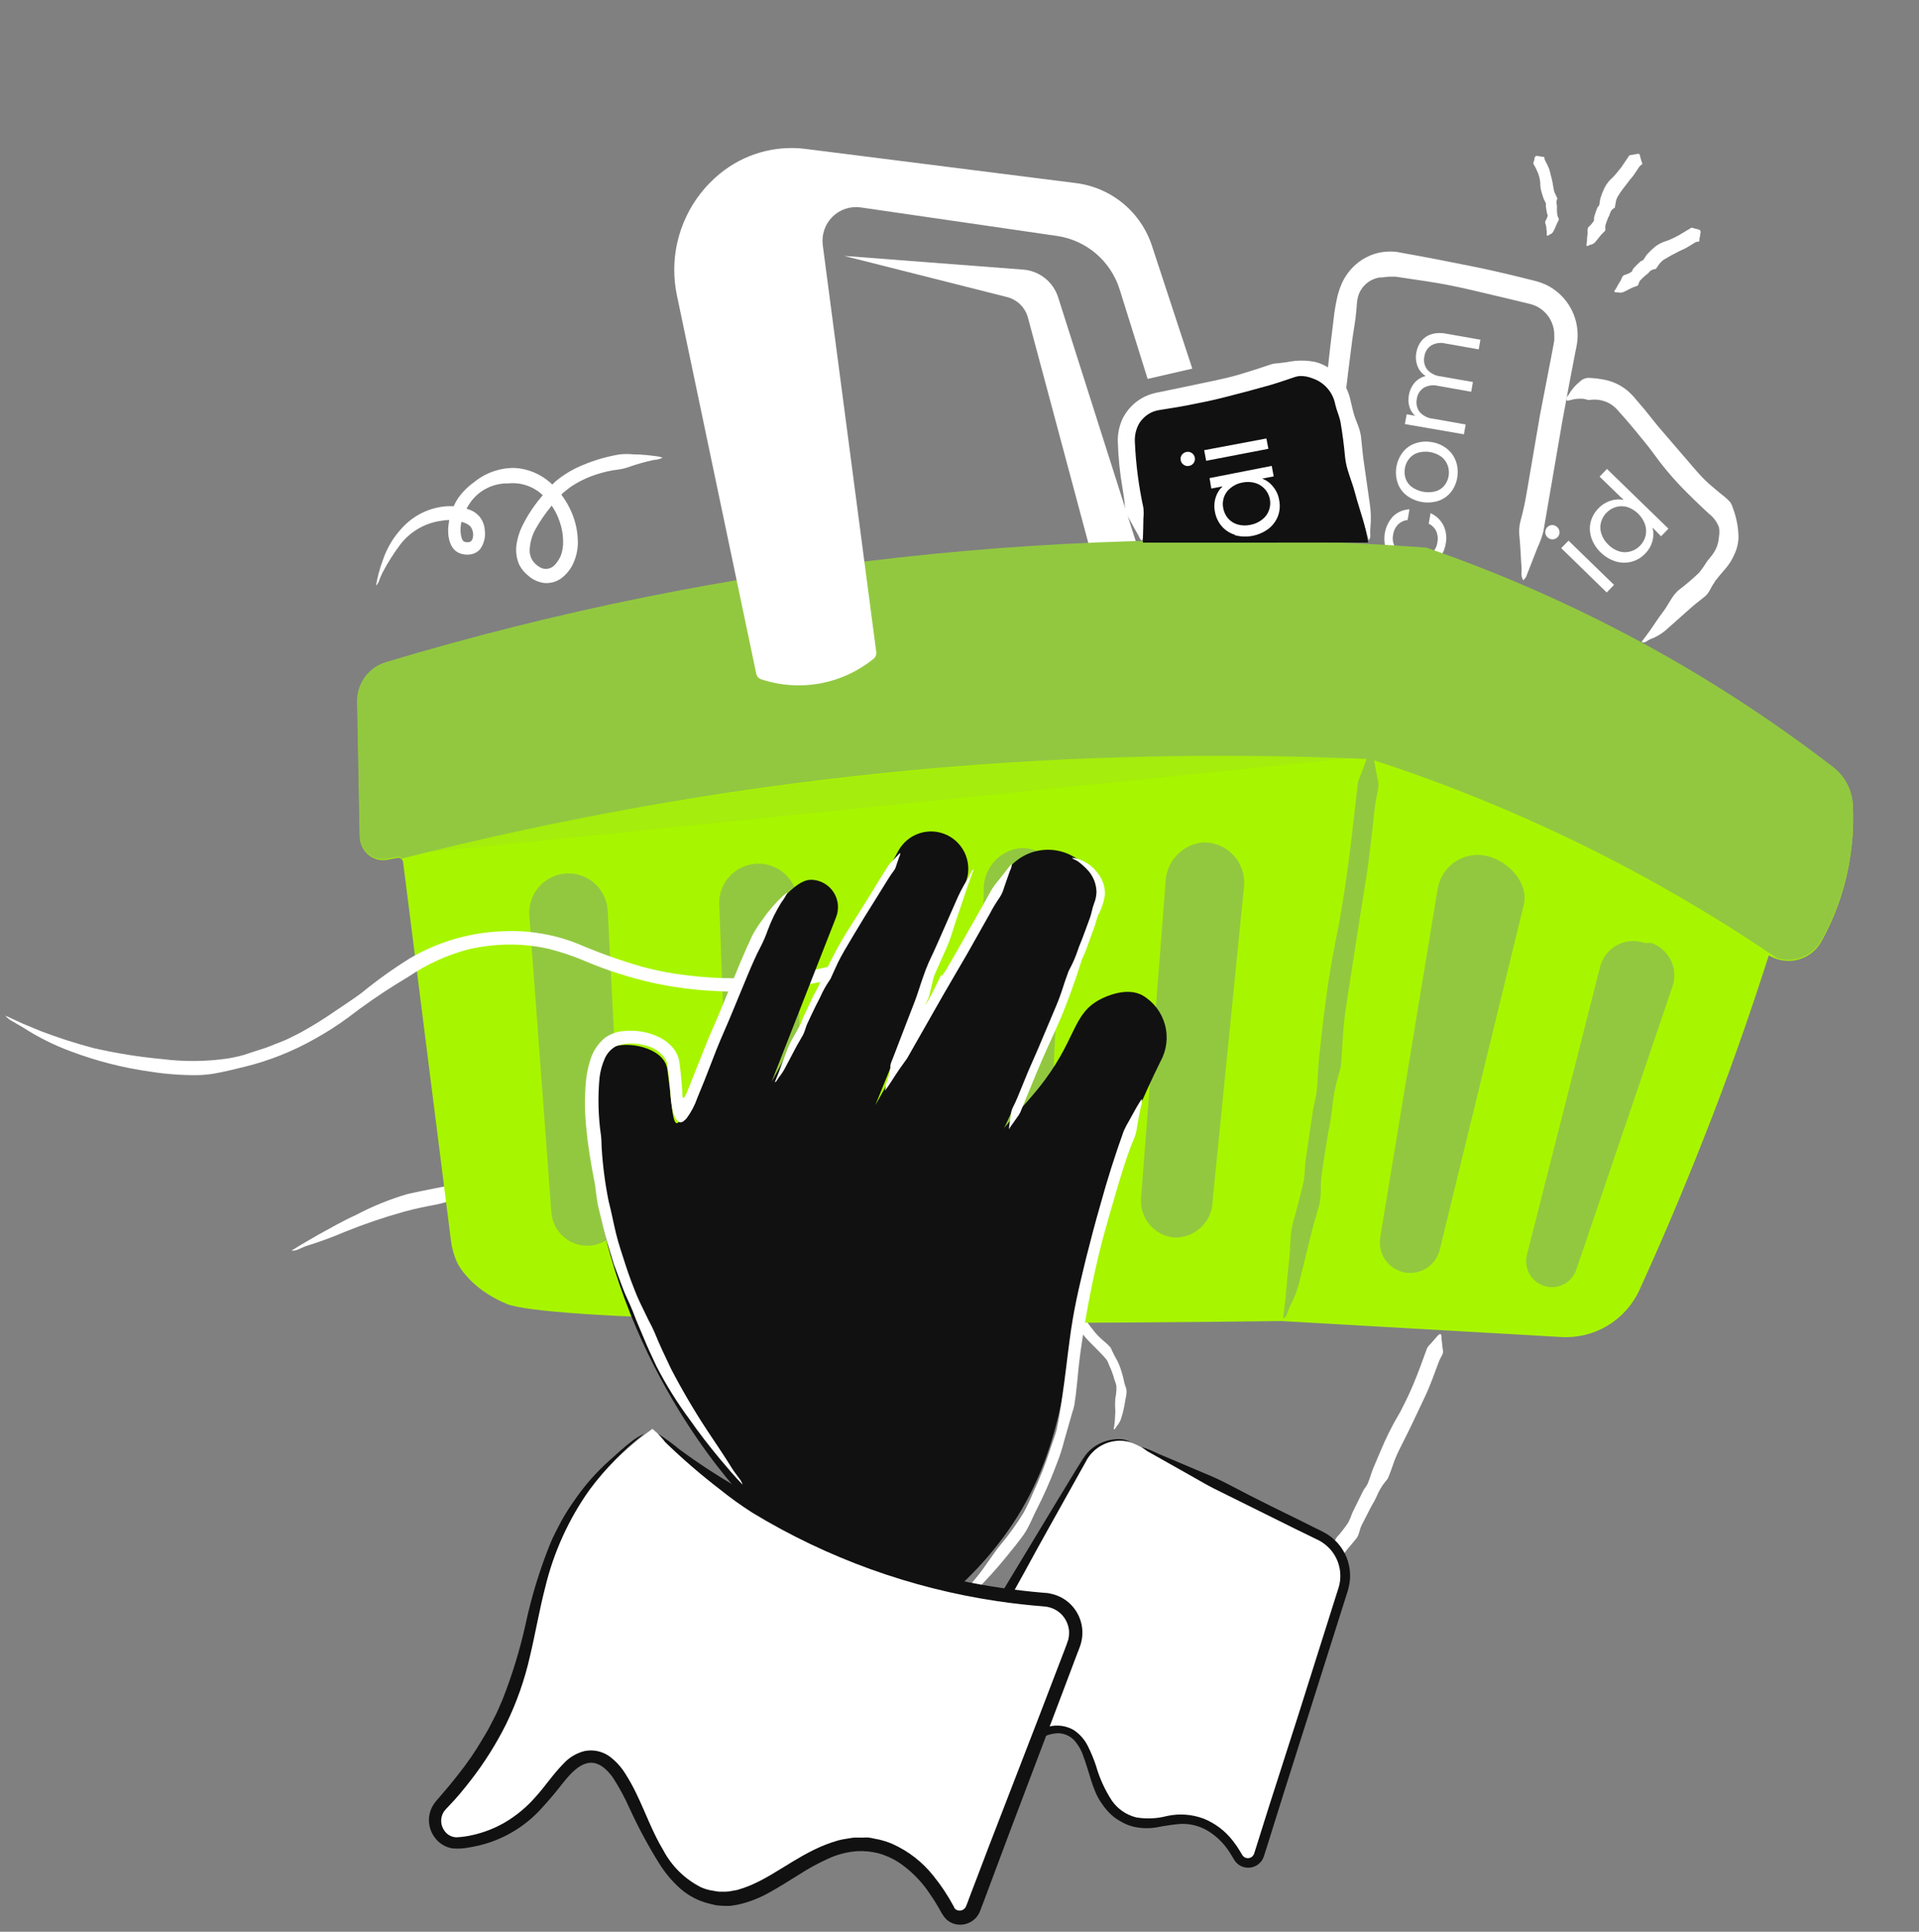 <svg width="150" height="151" viewBox="0 0 150 151" fill="none" xmlns="http://www.w3.org/2000/svg">
<rect x="0" y="0" width="150" height="151" fill="#808080" stroke="none"/>
<g clip-path="url(#clip0_148_3473)">
<path d="M112.585 104.265C112.729 104.415 112.659 104.501 112.675 104.603C112.718 104.898 112.729 105.181 112.777 105.481C112.819 105.633 112.8 105.794 112.723 105.931C112.588 106.163 112.475 106.407 112.387 106.66C112.147 107.292 111.923 107.935 111.656 108.562C111.432 109.098 111.159 109.633 110.914 110.169C110.444 111.183 109.955 112.187 109.446 113.18C109.287 113.486 109.145 113.801 109.019 114.123C108.843 114.594 108.693 115.087 108.485 115.558C108.434 115.647 108.371 115.728 108.298 115.799C108.008 116.159 107.772 116.56 107.599 116.989C107.48 117.245 107.347 117.493 107.198 117.733L106.424 119.239C106.323 119.448 106.28 119.694 106.2 119.914C106.163 120.031 106.107 120.141 106.035 120.24C105.827 120.508 105.586 120.776 105.378 121.023C104.994 121.51 104.626 122.003 104.231 122.469C103.989 122.79 103.682 123.055 103.328 123.246C103.235 123.306 103.148 123.374 103.067 123.449C103.033 123.471 102.996 123.486 102.956 123.492C102.916 123.499 102.876 123.497 102.837 123.487C102.981 123.23 103.126 122.978 103.254 122.715C103.44 122.34 103.606 121.955 103.787 121.59C103.967 121.09 104.203 120.612 104.492 120.165C104.82 119.8 105.121 119.411 105.394 119.003C105.514 118.766 105.616 118.521 105.698 118.269L106.547 116.544C106.654 116.335 106.825 116.164 106.916 115.949C107.086 115.548 107.193 115.119 107.359 114.723C107.642 114.053 107.924 113.389 108.213 112.73C108.421 112.264 108.65 111.814 108.885 111.364C109.12 110.914 109.419 110.469 109.633 110.008C109.953 109.381 110.252 108.749 110.519 108.101C110.892 107.206 111.213 106.301 111.544 105.396C111.619 105.258 111.719 105.135 111.837 105.031L112.414 104.367C112.467 104.328 112.524 104.293 112.585 104.265Z" fill="white"/>
<path d="M79.067 86.405C78.939 86.699 78.672 86.823 78.486 86.999C77.952 87.503 77.375 87.958 76.82 88.446C76.524 88.727 76.183 88.955 75.811 89.121C75.149 89.421 74.487 89.732 73.831 90.053C72.157 90.862 70.433 91.56 68.669 92.142C67.141 92.624 65.585 93.007 64.009 93.289C61 93.852 57.932 94.021 54.88 93.792C53.936 93.728 52.996 93.626 52.062 93.551L48.005 93.208C47.743 93.208 47.471 93.101 47.215 93.058C46.011 92.826 44.784 92.728 43.558 92.764C42.811 92.764 42.064 92.764 41.316 92.812C39.833 92.909 38.356 93.101 36.897 93.385C36.299 93.508 35.722 93.707 35.14 93.889C34.836 93.974 34.526 94.066 34.212 94.135C33.336 94.301 32.455 94.473 31.59 94.714C30.023 95.15 28.482 95.674 26.973 96.283C26.024 96.69 25.055 97.048 24.069 97.355C23.797 97.435 23.535 97.574 23.263 97.682C23.114 97.747 22.95 97.773 22.788 97.757C23.455 97.333 24.139 96.942 24.827 96.546C25.804 96.01 26.786 95.442 27.816 94.976C29.102 94.297 30.452 93.748 31.847 93.337C33.165 93.037 34.516 92.801 35.818 92.533C36.533 92.415 37.227 92.185 37.953 92.067C39.704 91.778 41.474 91.622 43.249 91.601C43.9 91.601 44.551 91.687 45.197 91.698C46.398 91.735 47.605 91.751 48.79 91.874C50.781 92.078 52.735 92.351 54.662 92.464C56.028 92.555 57.389 92.587 58.751 92.544C60.135 92.528 61.516 92.426 62.888 92.239C64.756 91.966 66.597 91.532 68.391 90.942C70.865 90.107 73.261 89.052 75.549 87.792C75.913 87.626 76.286 87.479 76.665 87.353C77.359 87.085 78.042 86.817 78.731 86.496C78.841 86.458 78.953 86.428 79.067 86.405Z" fill="white"/>
<path d="M82.494 98.817C82.628 98.849 82.617 98.924 82.665 98.972C82.793 99.117 82.911 99.267 83.049 99.396C83.129 99.458 83.183 99.548 83.199 99.647C83.219 99.817 83.263 99.983 83.327 100.14C83.484 100.55 83.662 100.95 83.861 101.34C84.016 101.678 84.171 102.021 84.352 102.348C84.706 102.975 85.115 103.571 85.574 104.126C85.718 104.301 85.873 104.465 86.039 104.619C86.284 104.844 86.573 105.058 86.797 105.321C86.837 105.38 86.87 105.445 86.893 105.514C87.025 105.811 87.175 106.101 87.341 106.381C87.431 106.553 87.507 106.732 87.566 106.917C87.698 107.291 87.803 107.674 87.88 108.064C87.912 108.224 87.982 108.38 88.03 108.54C88.049 108.625 88.058 108.711 88.057 108.797C88.057 109.039 87.987 109.28 87.95 109.51C87.888 109.931 87.795 110.346 87.672 110.753C87.607 111.016 87.481 111.26 87.304 111.465C87.259 111.524 87.22 111.587 87.186 111.653C87.17 111.675 87.149 111.693 87.125 111.706C87.101 111.719 87.075 111.726 87.048 111.728C87.08 111.535 87.117 111.347 87.133 111.155C87.16 110.876 87.16 110.619 87.181 110.33C87.155 109.987 87.155 109.643 87.181 109.301C87.25 108.99 87.278 108.671 87.266 108.353C87.235 108.185 87.185 108.022 87.117 107.865C87.017 107.478 86.879 107.101 86.706 106.74C86.658 106.603 86.601 106.469 86.535 106.339C86.373 106.125 86.195 105.924 86.001 105.739C85.697 105.412 85.345 105.09 85.008 104.726C84.768 104.464 84.546 104.185 84.347 103.89C84.149 103.585 83.984 103.264 83.813 102.953C83.578 102.524 83.359 102.09 83.151 101.656C82.865 101.057 82.617 100.439 82.409 99.808C82.391 99.702 82.391 99.593 82.409 99.487C82.409 99.289 82.446 99.096 82.473 98.897C82.477 98.87 82.484 98.843 82.494 98.817Z" fill="white"/>
<path d="M144.149 69.224C143.73 70.752 143.13 72.223 142.361 73.606C142.026 74.206 141.492 74.669 140.852 74.914C140.212 75.16 139.507 75.173 138.859 74.951C138.649 74.885 138.449 74.793 138.261 74.678C136.766 79.355 135.058 84.256 133.04 89.324C131.439 93.369 129.805 97.21 128.145 100.842C127.613 101.999 126.746 102.968 125.656 103.623C124.567 104.277 123.306 104.587 122.039 104.512L100.152 103.264C66.992 103.692 42.565 103.146 39.608 101.924C36.651 100.703 35.743 98.71 35.743 98.71C35.487 98.159 35.32 97.572 35.247 96.969L31.51 67.397C31.504 67.344 31.486 67.292 31.459 67.245C31.432 67.198 31.395 67.157 31.352 67.125C31.308 67.093 31.259 67.07 31.206 67.058C31.153 67.046 31.099 67.045 31.046 67.055L30.304 67.199C30.043 67.251 29.774 67.245 29.516 67.181C29.258 67.117 29.017 66.997 28.811 66.829C28.604 66.662 28.436 66.451 28.32 66.211C28.203 65.971 28.141 65.709 28.137 65.442L27.939 54.915C27.926 54.224 28.139 53.547 28.546 52.989C28.953 52.43 29.531 52.021 30.192 51.824C56.522 43.914 84.067 40.882 111.48 42.878C122.93 46.833 133.667 52.622 143.273 60.021C143.728 60.365 144.102 60.805 144.37 61.309C144.638 61.813 144.794 62.37 144.827 62.94C144.936 65.058 144.707 67.179 144.149 69.224Z" fill="#A8F500"/>
<path d="M122.465 31.312C122.396 31.039 122.545 30.969 122.62 30.846C122.845 30.451 123.144 30.103 123.501 29.823C123.594 29.729 123.704 29.656 123.827 29.607C123.949 29.558 124.079 29.535 124.211 29.539C124.665 29.556 125.118 29.616 125.561 29.715C126.124 29.848 126.652 30.1 127.109 30.455C127.224 30.541 127.331 30.636 127.43 30.739C127.528 30.828 127.62 30.923 127.707 31.023L128.161 31.558C128.695 32.158 129.154 32.791 129.661 33.391L132.618 36.83C132.925 37.183 133.253 37.518 133.601 37.832C133.857 38.062 134.134 38.276 134.385 38.496L134.786 38.817C134.937 38.943 135.081 39.077 135.218 39.219C135.319 39.36 135.395 39.518 135.442 39.685C135.717 40.403 135.868 41.162 135.891 41.93C135.889 42.406 135.783 42.876 135.581 43.307C135.398 43.744 135.143 44.148 134.828 44.501C134.577 44.791 134.332 45.08 134.097 45.38C133.919 45.643 133.757 45.917 133.611 46.2C133.532 46.344 133.429 46.475 133.307 46.585C132.955 46.885 132.576 47.153 132.239 47.453L130.382 49.103C129.99 49.479 129.524 49.769 129.015 49.955C128.881 50.018 128.752 50.093 128.631 50.18C128.58 50.202 128.526 50.213 128.471 50.213C128.416 50.213 128.361 50.202 128.31 50.18C128.545 49.864 128.791 49.548 129.02 49.221C129.351 48.755 129.645 48.267 129.997 47.823C130.44 47.249 130.702 46.516 131.289 46.071C131.824 45.663 132.335 45.224 132.821 44.758C133.047 44.473 133.256 44.175 133.446 43.864C133.579 43.698 133.734 43.516 133.851 43.36C133.954 43.222 134.043 43.075 134.118 42.921C134.261 42.617 134.345 42.287 134.364 41.951C134.407 41.71 134.407 41.464 134.364 41.223C134.211 40.804 133.943 40.438 133.59 40.167C132.864 39.498 132.143 38.801 131.455 38.094C130.964 37.59 130.504 37.055 130.061 36.514C129.618 35.973 129.213 35.373 128.77 34.816C128.166 34.066 127.552 33.316 126.917 32.592L126.586 32.217L126.421 32.03L126.287 31.896C126.114 31.725 125.914 31.584 125.695 31.478C125.251 31.263 124.752 31.188 124.264 31.264C124.125 31.291 123.944 31.194 123.762 31.173C123.402 31.143 123.04 31.183 122.695 31.291C122.619 31.305 122.542 31.313 122.465 31.312Z" fill="white"/>
<path d="M65.973 20.002L79.97 21.074C80.591 21.119 81.185 21.351 81.674 21.739C82.163 22.126 82.525 22.652 82.713 23.249L89.301 43.954H85.473L80.349 24.824C80.242 24.432 80.032 24.077 79.742 23.794C79.452 23.512 79.092 23.312 78.699 23.216L65.973 20.002Z" fill="white"/>
<g opacity="0.18">
<path d="M107.097 59.105C81.903 58.373 56.721 60.941 32.188 66.744L107.097 59.105Z" fill="#92C840"/>
</g>
<path d="M119.071 45.364C118.852 45.031 118.959 44.726 118.937 44.447C118.873 43.644 118.857 42.84 118.777 42.026C118.717 41.588 118.742 41.142 118.852 40.714C119.062 39.954 119.229 39.183 119.354 38.405L120.368 32.474C120.693 30.781 121.024 29.083 121.35 27.39L121.462 26.78L121.489 26.63V26.512C121.497 26.432 121.497 26.351 121.489 26.271C121.503 25.948 121.452 25.625 121.339 25.322C121.112 24.702 120.65 24.197 120.053 23.919C119.902 23.854 119.747 23.8 119.588 23.758L118.985 23.613L117.784 23.324L115.382 22.756C114.389 22.521 113.391 22.301 112.387 22.13C111.656 22.006 110.925 21.899 110.188 21.792L109.088 21.626H108.955H108.854C108.786 21.621 108.718 21.621 108.651 21.626C108.52 21.628 108.39 21.639 108.261 21.658C108.063 21.706 107.845 21.658 107.636 21.733C107.141 21.86 106.71 22.165 106.425 22.59C106.281 22.805 106.179 23.045 106.126 23.297L106.088 23.49L106.062 23.737L106.019 24.272C105.955 25.097 105.779 25.917 105.677 26.742C105.469 28.392 105.25 30.042 105.08 31.697C105.01 32.372 105.047 33.058 105.015 33.739C105.01 34.098 104.974 34.456 104.909 34.81C104.706 35.79 104.466 36.765 104.273 37.746C103.932 39.524 103.596 41.303 103.254 43.103C103.068 44.236 102.761 45.347 102.336 46.413C102.23 46.715 102.141 47.023 102.069 47.335C102.014 47.515 101.906 47.673 101.759 47.79C101.823 46.928 101.893 46.065 101.957 45.203C102.047 43.971 102.09 42.739 102.213 41.517C102.362 39.947 102.25 38.362 102.608 36.808C102.934 35.378 103.233 33.937 103.473 32.49C103.601 31.719 103.558 30.915 103.644 30.133C103.846 28.226 104.067 26.322 104.305 24.422C104.354 24.074 104.423 23.731 104.492 23.389C104.58 22.961 104.712 22.545 104.887 22.146C105.231 21.384 105.787 20.738 106.489 20.287C106.851 20.064 107.243 19.894 107.652 19.783C108.075 19.681 108.51 19.643 108.944 19.671C109.115 19.671 109.323 19.719 109.478 19.746L109.878 19.821L110.679 19.965L112.281 20.265L115.483 20.903C116.983 21.213 118.467 21.572 119.951 21.947C120.069 21.975 120.185 22.009 120.298 22.049C120.429 22.084 120.555 22.131 120.677 22.189C120.927 22.29 121.165 22.417 121.387 22.569C122.047 23.012 122.573 23.627 122.909 24.349C123.245 25.07 123.377 25.87 123.293 26.662C123.245 27.053 123.192 27.251 123.138 27.524L122.989 28.301L122.69 29.855L122.113 32.967L120.64 41.538C120.529 41.97 120.377 42.39 120.186 42.792C119.887 43.558 119.583 44.33 119.284 45.101C119.218 45.193 119.147 45.28 119.071 45.364Z" fill="white"/>
<path d="M109.019 43.842C108.707 43.598 108.468 43.271 108.33 42.899C108.191 42.461 108.171 41.994 108.271 41.546C108.372 41.098 108.589 40.685 108.901 40.349C109.247 40.023 109.698 39.833 110.172 39.813L110.028 40.649C109.748 40.674 109.486 40.795 109.286 40.992C109.073 41.211 108.937 41.492 108.896 41.795C108.853 41.993 108.854 42.198 108.899 42.395C108.945 42.593 109.033 42.777 109.158 42.936C109.487 43.265 109.908 43.484 110.366 43.565C110.823 43.645 111.294 43.583 111.715 43.386C111.886 43.28 112.033 43.137 112.144 42.968C112.254 42.798 112.327 42.607 112.355 42.406C112.417 42.109 112.386 41.8 112.264 41.522C112.141 41.266 111.934 41.06 111.677 40.938L111.821 40.113C112.252 40.304 112.604 40.637 112.82 41.056C113.042 41.509 113.106 42.025 113.001 42.519C112.935 42.93 112.762 43.316 112.499 43.638C112.244 43.943 111.907 44.168 111.528 44.286C111.104 44.407 110.659 44.429 110.225 44.352C109.792 44.275 109.381 44.1 109.024 43.842H109.019Z" fill="white"/>
<path d="M113.402 38.48C113.145 38.794 112.804 39.028 112.419 39.155C111.997 39.286 111.55 39.314 111.115 39.236C110.681 39.157 110.271 38.975 109.921 38.705C109.603 38.45 109.365 38.107 109.238 37.719C109.109 37.319 109.08 36.894 109.153 36.48C109.225 36.067 109.397 35.677 109.654 35.346C109.904 35.026 110.242 34.785 110.626 34.655C111.046 34.51 111.497 34.479 111.934 34.563C112.373 34.632 112.785 34.817 113.129 35.099C113.448 35.362 113.687 35.709 113.818 36.101C113.951 36.503 113.98 36.933 113.903 37.349C113.835 37.763 113.662 38.152 113.402 38.48ZM113.172 36.417C113.082 36.146 112.917 35.907 112.697 35.726C112.431 35.528 112.123 35.395 111.796 35.338C111.47 35.28 111.135 35.299 110.818 35.394C110.55 35.479 110.313 35.643 110.14 35.865C109.97 36.076 109.858 36.327 109.814 36.594C109.765 36.864 109.783 37.142 109.868 37.403C109.959 37.666 110.126 37.895 110.348 38.062C110.618 38.254 110.927 38.384 111.253 38.443C111.578 38.501 111.913 38.486 112.232 38.399C112.497 38.321 112.731 38.164 112.905 37.949C113.072 37.739 113.184 37.491 113.231 37.226C113.278 36.956 113.258 36.678 113.172 36.417Z" fill="white"/>
<path d="M111.095 26.662C111.298 26.409 111.571 26.223 111.88 26.126C112.246 26.017 112.633 26 113.006 26.078L115.718 26.555L115.585 27.31L112.985 26.849C112.607 26.755 112.207 26.811 111.869 27.005C111.725 27.101 111.602 27.227 111.51 27.375C111.418 27.523 111.358 27.689 111.336 27.862C111.297 28.037 111.296 28.219 111.334 28.395C111.372 28.57 111.447 28.736 111.554 28.88C111.822 29.184 112.194 29.375 112.595 29.416L115.131 29.86L114.998 30.621L112.393 30.16C112.016 30.068 111.619 30.124 111.282 30.316C111.137 30.412 111.015 30.538 110.923 30.686C110.831 30.834 110.771 31 110.748 31.173C110.709 31.349 110.708 31.531 110.744 31.707C110.781 31.884 110.855 32.051 110.962 32.196C111.236 32.506 111.618 32.698 112.03 32.732L114.565 33.182L114.426 33.948L109.814 33.149L109.953 32.383L110.615 32.501C110.403 32.312 110.248 32.067 110.167 31.794C110.082 31.507 110.068 31.204 110.124 30.91C110.178 30.549 110.33 30.211 110.562 29.93C110.79 29.66 111.099 29.472 111.442 29.394C111.149 29.214 110.923 28.941 110.802 28.617C110.674 28.287 110.64 27.927 110.706 27.578C110.759 27.245 110.893 26.93 111.095 26.662Z" fill="white"/>
<path d="M144.148 69.15C143.73 70.677 143.13 72.148 142.36 73.532C142.025 74.131 141.491 74.594 140.852 74.84C140.212 75.085 139.507 75.098 138.858 74.876C129.069 68.211 118.384 62.98 107.124 59.341C81.636 58.192 56.119 60.813 31.392 67.119C31.348 67.065 31.289 67.025 31.224 67.001C31.158 66.977 31.087 66.972 31.019 66.985L30.277 67.13C30.016 67.182 29.747 67.175 29.489 67.112C29.231 67.048 28.99 66.928 28.784 66.76C28.577 66.593 28.409 66.381 28.293 66.142C28.176 65.902 28.114 65.639 28.109 65.373L27.912 54.846C27.898 54.154 28.112 53.477 28.519 52.919C28.925 52.361 29.504 51.952 30.165 51.755C56.503 43.839 84.058 40.806 111.479 42.803C122.93 46.758 133.666 52.547 143.273 59.946C143.727 60.291 144.102 60.73 144.37 61.234C144.638 61.739 144.794 62.295 144.826 62.866C144.936 64.983 144.707 67.105 144.148 69.15Z" fill="#92C840"/>
<path d="M76.9 69.728L76.222 94.419C76.229 95.15 76.511 95.851 77.012 96.382C77.513 96.913 78.196 97.233 78.923 97.279C79.316 97.279 79.705 97.199 80.066 97.043C80.427 96.888 80.753 96.661 81.023 96.375C81.294 96.09 81.505 95.752 81.642 95.383C81.779 95.013 81.84 94.62 81.822 94.226L83.039 69.519C83.049 69.081 82.969 68.645 82.802 68.24C82.635 67.836 82.386 67.47 82.071 67.168C81.755 66.865 81.38 66.632 80.969 66.483C80.559 66.335 80.122 66.274 79.686 66.304C78.874 66.409 78.132 66.822 77.614 67.459C77.095 68.096 76.84 68.908 76.9 69.728Z" fill="#92C840"/>
<path d="M91.099 69.096L89.183 93.739C89.151 94.47 89.398 95.186 89.873 95.742C90.347 96.298 91.015 96.653 91.74 96.733C92.132 96.752 92.524 96.691 92.892 96.554C93.26 96.417 93.597 96.206 93.882 95.935C94.166 95.663 94.394 95.337 94.549 94.975C94.705 94.614 94.786 94.224 94.788 93.83L97.249 69.214C97.279 68.777 97.217 68.339 97.069 67.927C96.921 67.515 96.688 67.139 96.387 66.823C96.085 66.506 95.722 66.256 95.319 66.088C94.916 65.921 94.482 65.84 94.046 65.849C93.239 65.921 92.487 66.294 91.941 66.895C91.395 67.497 91.095 68.282 91.099 69.096Z" fill="#92C840"/>
<path d="M107.166 58.52C107.38 58.745 107.316 58.959 107.353 59.158C107.471 59.694 107.551 60.288 107.674 60.851C107.761 61.152 107.772 61.471 107.706 61.777C107.58 62.318 107.489 62.865 107.433 63.417C107.268 64.815 107.129 66.213 106.937 67.611C106.777 68.811 106.558 70.006 106.376 71.201C106.02 73.493 105.665 75.784 105.309 78.074C105.197 78.781 105.095 79.493 105.031 80.217C104.94 81.256 104.898 82.301 104.812 83.345C104.773 83.549 104.717 83.75 104.647 83.945C104.379 84.865 104.2 85.809 104.113 86.763C104.048 87.343 103.953 87.918 103.83 88.488C103.643 89.64 103.446 90.792 103.296 91.949C103.227 92.42 103.259 92.908 103.232 93.39C103.222 93.641 103.189 93.89 103.131 94.135C102.949 94.815 102.736 95.49 102.56 96.17L101.647 99.872C101.475 100.663 101.197 101.428 100.819 102.143C100.728 102.35 100.648 102.561 100.579 102.776C100.526 102.905 100.427 103.01 100.302 103.07C100.371 102.465 100.44 101.865 100.504 101.254C100.59 100.397 100.638 99.529 100.75 98.672C100.894 97.601 100.798 96.454 101.118 95.383C101.412 94.397 101.652 93.406 101.892 92.399C102.01 91.863 101.972 91.301 102.047 90.754C102.245 89.426 102.437 88.076 102.629 86.779C102.698 86.292 102.864 85.82 102.917 85.333C103.008 84.427 103.019 83.517 103.115 82.617C103.275 81.101 103.44 79.595 103.649 78.085C103.782 77.013 103.958 75.942 104.14 74.913C104.321 73.885 104.572 72.77 104.754 71.699C105.003 70.242 105.225 68.783 105.421 67.322C105.688 65.313 105.896 63.299 106.125 61.285C106.196 60.978 106.298 60.68 106.43 60.395L107.038 58.751C107.076 58.671 107.118 58.594 107.166 58.52Z" fill="#92C840"/>
<path d="M56.23 70.917L57.095 94.087C57.169 94.793 57.507 95.445 58.041 95.911C58.575 96.377 59.265 96.623 59.972 96.599C60.352 96.587 60.725 96.497 61.069 96.335C61.413 96.174 61.72 95.943 61.973 95.659C62.226 95.374 62.418 95.041 62.538 94.68C62.659 94.318 62.705 93.936 62.673 93.556L62.348 70.333C62.312 69.911 62.19 69.5 61.989 69.127C61.788 68.754 61.513 68.427 61.18 68.166C60.847 67.904 60.465 67.714 60.056 67.608C59.647 67.502 59.221 67.481 58.803 67.547C58.026 67.672 57.326 68.091 56.848 68.718C56.369 69.344 56.148 70.132 56.23 70.917Z" fill="#92C840"/>
<path d="M41.375 71.586L43.099 94.772C43.153 95.479 43.47 96.139 43.987 96.622C44.505 97.104 45.184 97.373 45.891 97.375C46.271 97.376 46.647 97.299 46.997 97.148C47.346 96.998 47.662 96.778 47.923 96.501C48.185 96.224 48.388 95.897 48.52 95.538C48.651 95.18 48.708 94.799 48.688 94.418L47.503 71.195C47.481 70.771 47.373 70.357 47.184 69.977C46.995 69.598 46.731 69.261 46.406 68.989C46.082 68.717 45.706 68.515 45.3 68.396C44.894 68.277 44.468 68.243 44.049 68.297C43.268 68.396 42.555 68.793 42.057 69.405C41.559 70.017 41.315 70.798 41.375 71.586Z" fill="#92C840"/>
<path d="M93.197 28.815L89.706 29.618C88.972 27.286 88.243 24.954 87.517 22.622C87.176 21.533 86.535 20.564 85.669 19.825C84.803 19.085 83.747 18.607 82.622 18.443L67.286 16.215C66.885 16.157 66.476 16.192 66.092 16.319C65.707 16.446 65.357 16.661 65.069 16.946C64.781 17.232 64.563 17.58 64.432 17.965C64.3 18.349 64.26 18.758 64.312 19.161L68.492 50.956C68.507 51.055 68.496 51.156 68.461 51.25C68.425 51.344 68.366 51.427 68.289 51.491C67.076 52.478 65.634 53.142 64.098 53.423C62.562 53.704 60.98 53.592 59.497 53.099C59.401 53.067 59.315 53.01 59.247 52.934C59.18 52.857 59.133 52.765 59.113 52.665L52.91 23.082C52.773 22.422 52.703 21.749 52.702 21.074C52.706 19.636 53.029 18.217 53.647 16.92C54.264 15.623 55.161 14.48 56.273 13.574C57.194 12.818 58.257 12.257 59.399 11.924C60.541 11.59 61.738 11.492 62.919 11.634L84.111 14.313C85.472 14.484 86.755 15.042 87.809 15.921C88.864 16.8 89.646 17.963 90.063 19.274C91.109 22.445 92.154 25.625 93.197 28.815Z" fill="white"/>
<path d="M89.348 42.417C88.676 39.928 88.238 37.381 88.04 34.81C87.947 34.012 88.122 33.205 88.537 32.517C88.989 31.846 89.681 31.375 90.469 31.199L101.044 28.81C101.467 28.714 101.905 28.706 102.332 28.787C102.758 28.869 103.163 29.037 103.522 29.282C103.88 29.528 104.185 29.845 104.416 30.213C104.647 30.581 104.8 30.994 104.866 31.424L106.942 42.412" fill="#111111"/>
<path d="M89.3 42.272C89.055 42.154 89.049 41.951 88.959 41.801C88.697 41.372 88.473 40.917 88.217 40.483C88.061 40.251 87.966 39.984 87.939 39.706C87.907 39.219 87.838 38.731 87.757 38.249C87.538 37.01 87.409 35.757 87.373 34.499C87.361 33.875 87.495 33.257 87.763 32.694C88.05 32.131 88.472 31.648 88.991 31.29C89.236 31.123 89.499 30.985 89.775 30.878C90.038 30.779 90.31 30.706 90.587 30.658L92.071 30.353L95.033 29.731C95.642 29.603 96.25 29.458 96.854 29.281C97.724 29.024 98.583 28.745 99.448 28.451C99.624 28.414 99.802 28.392 99.982 28.387L100.596 28.306L100.905 28.253L101.279 28.204C101.768 28.165 102.259 28.191 102.742 28.279C103.344 28.417 103.898 28.717 104.343 29.147C104.8 29.563 105.152 30.08 105.373 30.658C105.432 30.802 105.481 30.951 105.517 31.103L105.613 31.51L105.795 32.254C105.896 32.656 106.083 33.042 106.217 33.438C106.291 33.645 106.344 33.859 106.377 34.076C106.451 34.681 106.494 35.297 106.574 35.903C106.729 36.974 106.884 38.094 107.044 39.197C107.161 39.895 107.184 40.604 107.113 41.308C107.1 41.504 107.1 41.701 107.113 41.897C107.11 42.019 107.065 42.137 106.985 42.229C106.841 41.694 106.702 41.212 106.558 40.697C106.345 39.969 106.105 39.251 105.912 38.522C105.672 37.585 105.229 36.701 105.138 35.726C105.048 34.751 104.941 33.937 104.791 33.047C104.711 32.571 104.492 32.12 104.38 31.654C104.296 31.175 104.084 30.728 103.766 30.361C103.448 29.994 103.037 29.721 102.576 29.57C102.255 29.439 101.909 29.378 101.562 29.394C101.401 29.413 101.243 29.453 101.092 29.512L100.526 29.704C100.153 29.828 99.774 29.956 99.395 30.069C98.119 30.433 96.832 30.776 95.546 31.097C94.638 31.322 93.72 31.51 92.802 31.686C92.332 31.778 91.868 31.853 91.398 31.928L90.699 32.04C90.516 32.062 90.337 32.105 90.165 32.169C89.711 32.346 89.324 32.663 89.06 33.074C88.8 33.521 88.677 34.036 88.708 34.553C88.784 36.283 89.008 38.003 89.375 39.696C89.402 39.966 89.402 40.239 89.375 40.51C89.375 41.045 89.348 41.528 89.338 42.042C89.331 42.12 89.318 42.197 89.3 42.272Z" fill="white"/>
<path d="M71.989 73.633C71.729 73.873 71.429 74.065 71.103 74.201C70.302 74.667 69.448 75.079 68.615 75.508C68.153 75.742 67.666 75.921 67.163 76.043C66.256 76.274 65.343 76.493 64.425 76.692C62.092 77.214 59.71 77.487 57.32 77.506C55.261 77.501 53.208 77.286 51.192 76.863C49.274 76.445 47.401 75.844 45.597 75.068C44.717 74.7 43.811 74.4 42.886 74.168C41.964 73.961 41.023 73.85 40.078 73.836C38.903 73.82 37.731 73.948 36.587 74.217C34.947 74.652 33.392 75.36 31.985 76.311L31.105 76.847C29.748 77.686 28.435 78.595 27.171 79.568C26.369 80.157 25.531 80.694 24.662 81.175C22.919 82.171 21.047 82.918 19.099 83.393C18.304 83.592 17.498 83.784 16.692 83.929C16.262 83.996 15.829 84.034 15.395 84.042C14.185 84.049 12.976 83.96 11.781 83.774C9.631 83.475 7.522 82.936 5.493 82.167C4.216 81.692 2.993 81.082 1.847 80.345L0.875 79.777C0.699 79.677 0.543 79.544 0.416 79.386L1.799 80.024L3.208 80.608C4.551 81.118 5.919 81.558 7.307 81.925C9.085 82.334 10.888 82.622 12.704 82.788C14.387 82.999 16.091 82.984 17.77 82.745C18.219 82.674 18.663 82.575 19.099 82.451C19.532 82.306 19.959 82.156 20.396 82.027C20.93 81.872 21.427 81.636 21.939 81.449C22.452 81.261 22.937 80.983 23.428 80.747C24.399 80.217 25.34 79.634 26.247 79.001C26.914 78.545 27.613 78.1 28.27 77.608C29.457 76.635 30.705 75.74 32.007 74.929C34.315 73.563 36.939 72.824 39.619 72.786C41.515 72.732 43.403 73.067 45.165 73.772C46.818 74.481 48.513 75.086 50.242 75.583C51.411 75.897 52.603 76.121 53.807 76.252C55.013 76.401 56.228 76.473 57.443 76.467C60.797 76.42 64.126 75.879 67.323 74.859C67.804 74.704 68.316 74.64 68.808 74.506C69.731 74.286 70.644 74.018 71.551 73.74C71.679 73.686 71.802 73.675 71.989 73.633Z" fill="white"/>
<path d="M88.825 112.933L103.238 120.052C103.982 120.421 104.571 121.043 104.899 121.808C105.226 122.573 105.272 123.43 105.026 124.226L98.578 145.027C98.511 145.218 98.392 145.387 98.234 145.513C98.076 145.639 97.886 145.717 97.685 145.739C97.484 145.761 97.282 145.725 97.101 145.636C96.919 145.547 96.767 145.409 96.661 145.236C96.104 144.132 95.202 143.24 94.094 142.697C91.782 141.652 90.245 143.302 88.088 142.285C84.885 140.785 85.846 136.076 83.327 135.293C80.807 134.511 78.725 138.647 75.191 138.01H75.149C74.723 137.916 74.325 137.721 73.989 137.443C73.652 137.164 73.387 136.809 73.214 136.407C73.042 136.005 72.967 135.568 72.996 135.131C73.025 134.694 73.157 134.271 73.382 133.895L84.939 114.095C85.32 113.445 85.933 112.963 86.654 112.748C87.375 112.532 88.15 112.598 88.825 112.933Z" fill="white"/>
<path d="M89.21 113.099C89.667 113.24 90.111 113.419 90.539 113.635L94.067 115.129C94.719 115.397 95.327 115.665 95.989 116.013C97.11 116.608 98.252 117.186 99.395 117.754L101.578 118.826L102.645 119.361C103.014 119.549 103.366 119.694 103.761 119.94C104.526 120.427 105.094 121.172 105.363 122.04C105.492 122.47 105.548 122.92 105.528 123.369C105.496 123.804 105.405 124.233 105.256 124.644L102.715 132.679L100.286 140.345L99.085 144.186L98.775 145.156C98.703 145.35 98.585 145.523 98.431 145.662C98.278 145.801 98.094 145.9 97.894 145.953C97.694 146.005 97.485 146.009 97.283 145.964C97.082 145.918 96.894 145.825 96.736 145.692C96.592 145.561 96.472 145.405 96.384 145.231C96.302 145.088 96.217 144.949 96.128 144.813C95.704 144.136 95.133 143.564 94.457 143.142C93.789 142.727 93.01 142.529 92.226 142.574C91.636 142.628 91.05 142.714 90.469 142.831C89.836 142.947 89.185 142.929 88.558 142.778C88.242 142.697 87.938 142.573 87.656 142.408C87.365 142.255 87.095 142.066 86.85 141.845C86.385 141.395 86.001 140.868 85.713 140.286C85.512 139.835 85.343 139.369 85.206 138.894C85.035 138.358 84.886 137.822 84.699 137.335C84.546 136.847 84.291 136.398 83.951 136.017C83.786 135.848 83.589 135.715 83.372 135.623C83.155 135.531 82.922 135.483 82.686 135.481C82.185 135.505 81.698 135.658 81.272 135.926C80.162 136.563 79.094 137.469 77.77 138.01C77.093 138.287 76.365 138.415 75.635 138.385C74.867 138.382 74.129 138.092 73.564 137.57C73.004 137.034 72.657 136.313 72.587 135.54C72.556 135.157 72.591 134.771 72.688 134.399C72.798 134.043 72.952 133.703 73.147 133.386C73.681 132.428 74.215 131.458 74.722 130.494C75 129.958 75.282 129.476 75.581 128.983L78.101 124.82L82.638 117.31C83.119 116.517 83.601 115.724 84.085 114.931C84.341 114.535 84.549 114.16 84.848 113.747C85.149 113.352 85.541 113.036 85.991 112.826C86.481 112.588 87.021 112.474 87.565 112.494C87.847 112.508 88.123 112.585 88.371 112.719C87.687 112.527 86.958 112.583 86.311 112.877C85.664 113.171 85.141 113.684 84.832 114.326L81.923 119.538C80.663 121.761 79.521 124.006 78.186 126.213C76.948 128.238 75.724 130.278 74.514 132.331C74.188 132.867 73.879 133.435 73.574 133.997C73.296 134.514 73.194 135.109 73.286 135.69C73.335 136.035 73.456 136.365 73.64 136.66C73.823 136.955 74.067 137.209 74.354 137.404C74.649 137.585 74.981 137.698 75.325 137.736C75.507 137.736 75.683 137.774 75.859 137.779L76.393 137.742C77.845 137.544 79.062 136.553 80.37 135.701C80.876 135.364 81.433 135.113 82.019 134.956C82.662 134.802 83.339 134.898 83.914 135.224C84.408 135.548 84.803 136.002 85.056 136.536C85.299 137.024 85.506 137.529 85.676 138.047C85.952 139.014 86.374 139.934 86.925 140.774C87.378 141.414 88.045 141.87 88.804 142.06C89.608 142.198 90.433 142.161 91.222 141.953C92.178 141.745 93.173 141.817 94.089 142.161C94.994 142.528 95.785 143.131 96.379 143.908C96.585 144.17 96.774 144.446 96.944 144.733L97.067 144.947L97.147 145.065C97.195 145.121 97.253 145.166 97.318 145.199C97.388 145.232 97.465 145.248 97.542 145.248C97.62 145.248 97.696 145.232 97.766 145.199C97.834 145.168 97.893 145.12 97.937 145.06C97.993 144.989 98.034 144.907 98.055 144.819L99.176 141.256L101.487 134.051L104.583 124.253C104.762 123.754 104.813 123.217 104.73 122.694C104.647 122.17 104.433 121.676 104.108 121.258C103.775 120.838 103.344 120.507 102.854 120.294L101.252 119.511L94.943 116.383C94.307 116.067 93.704 115.697 93.085 115.354L89.653 113.42C89.54 113.335 89.402 113.238 89.21 113.099Z" fill="#111111"/>
<path d="M71.54 126.69C74.365 124.82 76.819 122.441 78.779 119.673C83.092 113.523 83.166 107.694 84.603 100.681C85.88 94.533 87.936 88.574 90.72 82.949C91.197 82.081 91.319 81.061 91.06 80.104C90.801 79.147 90.181 78.329 89.332 77.823C88.067 77.089 86.316 77.956 86.076 78.08C83.722 79.253 84.234 81.294 81.111 85.14C80.156 86.308 78.41 88.205 78.442 88.231C78.635 88.087 83.006 77.962 85.531 72.09C85.965 71.144 86.014 70.065 85.667 69.083C85.32 68.102 84.605 67.295 83.673 66.834C82.742 66.374 81.669 66.297 80.682 66.619C79.695 66.942 78.872 67.638 78.389 68.56L68.417 86.399L75.474 69.015C75.753 68.324 75.759 67.553 75.49 66.858C75.221 66.163 74.698 65.597 74.027 65.276C73.357 64.956 72.589 64.904 71.882 65.132C71.175 65.36 70.581 65.85 70.222 66.503L60.309 84.567L65.348 71.71C65.473 71.397 65.523 71.06 65.494 70.724C65.465 70.389 65.357 70.065 65.18 69.779C65.002 69.493 64.76 69.253 64.473 69.078C64.186 68.904 63.862 68.8 63.528 68.774C62.962 68.731 62.364 69.005 61.392 69.996C59.492 71.989 58.724 74.019 57.026 78.198C55.649 81.546 55.958 80.689 55.286 82.355C53.994 85.612 53.252 87.878 52.884 87.797C52.515 87.717 52.483 85.746 52.158 83.571C51.901 81.856 48.955 81.305 47.679 81.921C45.325 83.046 46.078 88.981 46.398 91.665C48.213 106.231 57.197 116.046 57.896 116.79C61.791 120.914 66.418 124.271 71.54 126.69Z" fill="#111111"/>
<path d="M89.257 85.9C89.275 86.111 89.246 86.323 89.172 86.522C89.07 87.058 88.953 87.593 88.873 88.129C88.839 88.43 88.761 88.724 88.644 89.002C88.425 89.495 88.238 90.004 88.067 90.518C87.629 91.825 87.245 93.149 86.861 94.477C86.54 95.618 86.204 96.759 85.926 97.911C85.393 100.124 84.955 102.358 84.613 104.613C84.501 105.309 84.41 106.011 84.33 106.713C84.224 107.736 84.144 108.77 83.983 109.799C83.944 110.003 83.888 110.203 83.818 110.399C83.567 111.32 83.284 112.225 83.038 113.158C82.958 113.436 82.868 113.693 82.766 113.988L82.451 114.808C82.031 115.904 81.552 116.977 81.015 118.022C80.796 118.445 80.62 118.89 80.396 119.318C80.285 119.544 80.156 119.761 80.012 119.966C79.595 120.545 79.152 121.091 78.709 121.633C77.909 122.62 77.056 123.562 76.152 124.456C75.59 125.023 74.969 125.53 74.3 125.966C74.113 126.074 73.942 126.229 73.766 126.352C73.666 126.426 73.548 126.472 73.425 126.486C73.852 126.068 74.279 125.65 74.684 125.211C75.266 124.59 75.795 123.931 76.339 123.288C77.033 122.452 77.567 121.52 78.261 120.69C78.904 119.918 79.489 119.1 80.012 118.241C80.269 117.768 80.5 117.282 80.706 116.784C81.261 115.605 81.739 114.389 82.136 113.147C82.286 112.697 82.462 112.247 82.585 111.786C82.777 110.924 82.905 110.056 83.028 109.183C83.252 107.72 83.407 106.225 83.61 104.731C83.749 103.659 83.925 102.625 84.144 101.575C84.362 100.525 84.624 99.47 84.875 98.42C85.233 96.995 85.606 95.575 86.012 94.166C86.546 92.227 87.154 90.299 87.837 88.407C87.961 88.126 88.103 87.854 88.264 87.593C88.542 87.095 88.798 86.602 89.108 86.109C89.153 86.036 89.203 85.966 89.257 85.9Z" fill="white"/>
<path d="M78.896 88.274C78.843 88.135 78.896 88.033 78.896 87.931C78.939 87.637 78.997 87.342 79.029 87.047C79.044 86.885 79.09 86.727 79.163 86.581C79.302 86.324 79.419 86.046 79.531 85.788C79.814 85.103 80.097 84.417 80.375 83.731L81.143 81.974L82.569 78.599C82.713 78.251 82.851 77.897 82.974 77.528C83.145 76.992 83.321 76.456 83.508 75.963C83.549 75.862 83.597 75.763 83.652 75.669C83.887 75.223 84.085 74.759 84.245 74.281C84.335 73.987 84.469 73.708 84.576 73.419C84.789 72.846 85.008 72.272 85.216 71.688C85.296 71.453 85.344 71.201 85.408 70.96C85.451 70.826 85.483 70.713 85.52 70.617C85.639 70.326 85.702 70.015 85.707 69.701C85.69 69.111 85.473 68.544 85.093 68.094C84.838 67.808 84.553 67.55 84.245 67.322C84.151 67.264 84.053 67.214 83.951 67.172C83.888 67.145 83.834 67.101 83.796 67.044C84.185 67.097 84.559 67.228 84.897 67.427C85.235 67.627 85.531 67.891 85.766 68.206C86.172 68.687 86.387 69.301 86.369 69.931C86.287 70.494 86.106 71.038 85.835 71.538C85.723 71.806 85.67 72.101 85.574 72.374L84.848 74.372C84.757 74.613 84.624 74.844 84.538 75.085C84.383 75.54 84.255 76.006 84.095 76.456C83.828 77.212 83.561 77.967 83.263 78.717C83.06 79.253 82.835 79.788 82.606 80.287C82.376 80.785 82.131 81.358 81.896 81.851C81.576 82.563 81.266 83.281 80.967 83.994C80.554 84.983 80.147 85.974 79.745 86.967C79.669 87.113 79.58 87.251 79.478 87.379L78.944 88.14C78.932 88.186 78.915 88.231 78.896 88.274Z" fill="white"/>
<path d="M70.366 66.679C70.372 66.781 70.346 66.882 70.291 66.969C70.211 67.21 70.121 67.451 70.046 67.692C70.01 67.828 69.949 67.955 69.864 68.067C69.711 68.266 69.569 68.474 69.437 68.688C69.106 69.224 68.775 69.76 68.439 70.296L67.569 71.688C67.025 72.581 66.491 73.474 65.968 74.367C65.807 74.645 65.653 74.935 65.508 75.224C65.306 75.647 65.119 76.081 64.921 76.51C64.874 76.591 64.822 76.67 64.766 76.746C64.526 77.105 64.317 77.485 64.142 77.881C64.035 78.122 63.902 78.347 63.784 78.588C63.555 79.06 63.32 79.537 63.106 80.013C63.016 80.212 62.962 80.421 62.888 80.624C62.848 80.731 62.801 80.834 62.749 80.935L62.274 81.76L61.452 83.319C61.291 83.647 61.094 83.956 60.864 84.24C60.805 84.323 60.75 84.409 60.699 84.497C60.665 84.547 60.616 84.584 60.56 84.604C60.661 84.347 60.763 84.101 60.864 83.838C61.003 83.474 61.131 83.099 61.281 82.74C61.439 82.265 61.63 81.801 61.852 81.353C62.087 80.951 62.316 80.544 62.535 80.131C62.653 79.906 62.717 79.66 62.823 79.435C63.074 78.899 63.357 78.331 63.603 77.785C63.704 77.581 63.832 77.399 63.928 77.195C64.105 76.82 64.254 76.435 64.462 76.065C64.761 75.444 65.076 74.822 65.402 74.217C65.631 73.783 65.882 73.365 66.133 72.947L66.928 71.694L67.996 69.985C68.476 69.197 68.957 68.41 69.453 67.633C69.536 67.519 69.631 67.415 69.736 67.322L70.27 66.754C70.3 66.728 70.333 66.703 70.366 66.679Z" fill="white"/>
<path d="M79.094 67.526C79.088 67.714 79.036 67.897 78.945 68.062C78.79 68.517 78.619 68.967 78.47 69.428C78.397 69.682 78.287 69.924 78.144 70.145C77.877 70.537 77.61 70.949 77.402 71.367L75.619 74.528L73.746 77.742L70.906 82.729L70.313 83.56C70.116 83.844 69.891 84.192 69.672 84.535C69.454 84.878 69.315 85.07 69.176 85.253C69.208 85.117 69.23 84.979 69.24 84.84C69.257 84.749 69.282 84.659 69.315 84.572C69.46 84.206 69.556 83.823 69.603 83.431C69.571 83.394 69.603 83.206 69.662 83.04L69.875 82.504C70.409 81.085 70.97 79.671 71.525 78.219C71.754 77.619 71.909 77.056 72.16 76.355C72.283 75.996 72.427 75.604 72.593 75.229C72.843 74.694 73.126 74.105 73.361 73.553C73.799 72.551 74.237 71.555 74.68 70.553C74.946 69.915 75.264 69.301 75.63 68.715C75.737 68.555 75.806 68.372 75.902 68.18C75.952 68.083 76.026 68 76.116 67.938L75.582 69.422C75.342 70.124 75.123 70.831 74.872 71.533C74.546 72.428 74.338 73.355 73.932 74.212L73.398 75.417C73.27 75.695 73.148 75.953 73.025 76.258C72.952 76.454 72.9 76.657 72.87 76.863L72.662 77.721L72.603 77.924C72.603 77.994 72.299 78.578 72.304 78.599C72.475 78.35 72.629 78.088 72.763 77.817L72.865 77.635C73.073 77.206 73.286 76.783 73.495 76.36C73.575 76.199 73.58 76.199 73.585 76.215C73.585 76.253 73.585 76.344 73.708 76.172L73.836 75.985L73.911 75.872L73.954 75.813L74.018 75.701L74.973 74.046L77.552 69.476C77.694 69.251 77.855 69.038 78.032 68.838L78.95 67.671C78.995 67.619 79.043 67.571 79.094 67.526Z" fill="white"/>
<path d="M61.548 69.76C61.42 70.042 61.258 70.308 61.067 70.553C60.638 71.244 60.28 71.979 60 72.744C59.851 73.168 59.672 73.582 59.466 73.981C59.087 74.694 58.767 75.449 58.446 76.21L57.245 79.113C56.85 80.094 56.402 81.042 56.023 82.001L55.046 84.508L54.512 85.81C54.316 86.386 54.031 86.928 53.669 87.417C53.595 87.499 53.515 87.574 53.428 87.642C53.383 87.68 53.33 87.707 53.272 87.721C53.215 87.735 53.155 87.735 53.098 87.722C52.949 87.614 52.83 87.471 52.751 87.304C52.651 87.092 52.581 86.866 52.542 86.635C52.489 86.372 52.457 86.072 52.425 85.783L52.377 85.054L52.249 83.865L52.169 83.276C52.151 83.113 52.104 82.956 52.03 82.81C51.837 82.514 51.584 82.261 51.288 82.068C50.992 81.876 50.659 81.747 50.311 81.69C49.608 81.5 48.864 81.526 48.176 81.765C47.763 81.986 47.438 82.344 47.258 82.778C47.057 83.242 46.924 83.733 46.863 84.235C46.721 85.75 46.76 87.277 46.98 88.783C47.017 89.083 47.012 89.394 47.028 89.699C47.114 91.106 47.295 92.506 47.573 93.888C47.791 94.719 47.946 95.57 48.149 96.406C48.352 97.242 48.635 98.056 48.897 98.876C49.158 99.695 49.462 100.483 49.788 101.292C50.066 101.935 50.391 102.556 50.69 103.188C50.861 103.51 51.032 103.842 51.176 104.179C51.56 105.138 52.009 106.065 52.452 106.997C53.312 108.652 54.257 110.261 55.281 111.819C55.937 112.81 56.61 113.785 57.224 114.787C57.389 115.054 57.608 115.322 57.8 115.585C57.91 115.726 57.993 115.885 58.046 116.056C57.421 115.408 56.84 114.717 56.258 114.026C55.441 113.04 54.656 112.033 53.914 110.967C52.933 109.648 52.062 108.251 51.309 106.788C50.984 106.092 50.653 105.395 50.359 104.683C50.066 103.97 49.745 103.269 49.478 102.54C49.329 102.16 49.158 101.785 48.982 101.41C48.806 101.035 48.662 100.644 48.517 100.258C48.347 99.781 48.16 99.31 47.984 98.833L47.546 97.387C47.226 96.422 47.039 95.431 46.793 94.445C46.612 93.728 46.59 92.978 46.441 92.249C46.179 90.904 45.961 89.57 45.827 88.194C45.709 87.028 45.694 85.853 45.784 84.685C45.833 84.068 45.951 83.459 46.137 82.869C46.337 82.19 46.732 81.586 47.274 81.133C47.696 80.828 48.192 80.643 48.71 80.597C49.17 80.546 49.635 80.557 50.092 80.629C50.55 80.697 50.996 80.83 51.416 81.026C51.876 81.228 52.285 81.532 52.612 81.915C52.695 82.023 52.772 82.136 52.841 82.253C52.908 82.379 52.967 82.51 53.017 82.644C53.056 82.781 53.089 82.921 53.114 83.062L53.151 83.367C53.199 83.779 53.242 84.186 53.274 84.594L53.327 85.204V85.403C53.328 85.516 53.339 85.629 53.359 85.74C53.363 85.773 53.376 85.805 53.397 85.831C53.471 85.831 53.498 85.756 53.535 85.708L53.631 85.52L53.679 85.413L53.776 85.188L54.064 84.465L55.227 81.546C55.51 80.833 55.836 80.131 56.124 79.445L56.994 77.351C57.576 75.953 58.131 74.544 58.793 73.151C59.01 72.737 59.26 72.341 59.541 71.967C60.029 71.255 60.593 70.597 61.222 70.006C61.325 69.916 61.433 69.834 61.548 69.76Z" fill="white"/>
<path d="M51 111.69C59.46 119.474 70.29 124.164 81.737 125.002C82.146 125.032 82.543 125.156 82.896 125.367C83.249 125.578 83.548 125.868 83.769 126.215C83.99 126.563 84.127 126.957 84.169 127.367C84.211 127.777 84.157 128.191 84.011 128.576L76.276 149.244C76.189 149.477 76.038 149.68 75.84 149.83C75.642 149.98 75.406 150.071 75.158 150.09C74.911 150.11 74.663 150.058 74.444 149.942C74.225 149.825 74.044 149.648 73.922 149.431C72.699 147.149 70.986 145.097 68.584 144.497C63.496 143.222 59.893 149.661 55.238 148.274C50.023 146.726 49.847 137.292 46.201 137.27C43.665 137.27 42.95 141.792 38.279 143.399C37.501 143.666 36.692 143.83 35.872 143.886C35.555 143.906 35.239 143.829 34.967 143.664C34.694 143.499 34.479 143.255 34.348 142.964C34.218 142.673 34.179 142.349 34.236 142.035C34.294 141.722 34.446 141.433 34.671 141.208C35.908 139.908 37.012 138.487 37.964 136.965C42.657 129.363 40.922 123.438 45.875 116.704C47.304 114.768 49.035 113.074 51 111.69Z" fill="white"/>
<path d="M51.427 112.066C52.006 112.437 52.562 112.843 53.092 113.282C54.561 114.367 56.09 115.367 57.672 116.276C58.553 116.769 59.375 117.241 60.288 117.798C61.832 118.744 63.437 119.587 65.092 120.321C69.332 122.202 73.81 123.487 78.4 124.141C79.388 124.28 80.375 124.398 81.368 124.484L81.742 124.516C81.886 124.516 82.035 124.553 82.179 124.585C82.471 124.651 82.751 124.757 83.012 124.901C83.534 125.191 83.96 125.626 84.24 126.155C84.52 126.68 84.644 127.275 84.597 127.869C84.572 128.164 84.507 128.454 84.405 128.732L84.133 129.439L83.066 132.267L78.96 143.11L76.932 148.532L76.676 149.207L76.612 149.378L76.516 149.587C76.441 149.721 76.349 149.845 76.243 149.957C76.026 150.174 75.754 150.328 75.455 150.402C75.157 150.476 74.844 150.466 74.551 150.375C74.252 150.276 73.99 150.089 73.799 149.839C73.649 149.626 73.515 149.402 73.398 149.169C73.163 148.757 72.912 148.36 72.64 147.975C71.997 147.015 71.171 146.193 70.211 145.553C69.734 145.252 69.216 145.021 68.674 144.867C68.133 144.732 67.576 144.676 67.019 144.701C66.201 144.757 65.4 144.968 64.66 145.323C63.89 145.674 63.148 146.082 62.439 146.544C61.708 146.994 60.971 147.471 60.192 147.9C59.396 148.361 58.533 148.696 57.635 148.891L57.101 148.976C56.72 148.992 56.337 148.976 55.959 148.928L55.425 148.8C54.579 148.592 53.796 148.18 53.146 147.6C52.526 147.041 51.987 146.4 51.544 145.692C50.687 144.317 49.917 142.89 49.238 141.417C48.859 140.558 48.413 139.731 47.904 138.942C47.37 138.203 46.713 137.673 45.971 137.812C45.229 137.951 44.615 138.61 44.023 139.344C43.42 140.128 42.779 140.881 42.101 141.6C40.656 143.092 38.768 144.075 36.72 144.401C36.268 144.498 35.803 144.525 35.343 144.482C35.066 144.434 34.802 144.331 34.565 144.181C34.327 144.03 34.122 143.834 33.961 143.603C33.709 143.258 33.561 142.847 33.533 142.42C33.506 141.993 33.6 141.567 33.806 141.192C33.933 140.974 34.085 140.77 34.259 140.587C34.793 139.976 35.327 139.339 35.813 138.712C36.521 137.827 37.163 136.89 37.734 135.91C37.879 135.664 38.033 135.423 38.167 135.176L38.557 134.421C38.834 133.923 39.042 133.392 39.272 132.873C40.039 130.932 40.65 128.933 41.097 126.894C41.549 124.794 42.177 122.737 42.977 120.744C43.227 120.101 43.569 119.501 43.879 118.891C44.215 118.294 44.584 117.716 44.984 117.16C45.751 116.054 46.647 115.044 47.653 114.15C48.187 113.667 48.763 113.137 49.35 112.687C49.66 112.441 49.999 112.234 50.359 112.071C48.76 113.311 47.335 114.764 46.126 116.389C44.466 118.711 43.271 121.335 42.608 124.114C42.149 125.887 41.85 127.687 41.423 129.471C41.011 131.3 40.388 133.075 39.566 134.759C38.791 136.313 37.865 137.786 36.8 139.157C36.267 139.842 35.733 140.501 35.119 141.134C34.964 141.294 34.815 141.455 34.713 141.584C34.617 141.73 34.548 141.894 34.51 142.066C34.476 142.241 34.477 142.422 34.513 142.597C34.55 142.771 34.622 142.937 34.724 143.084C34.828 143.243 34.968 143.375 35.134 143.468C35.299 143.561 35.484 143.613 35.674 143.619C36.108 143.598 36.538 143.537 36.961 143.437C37.822 143.243 38.649 142.922 39.416 142.484C40.345 141.943 41.179 141.252 41.882 140.437C42.619 139.628 43.211 138.707 44.055 137.85C44.494 137.371 45.064 137.032 45.694 136.875C46.03 136.807 46.376 136.809 46.711 136.881C47.046 136.953 47.363 137.093 47.642 137.292C48.142 137.665 48.566 138.131 48.891 138.664C49.202 139.154 49.483 139.662 49.734 140.185C50.461 141.685 51.005 143.234 51.827 144.594C52.484 145.851 53.514 146.871 54.774 147.514C55.077 147.654 55.399 147.748 55.729 147.792C55.889 147.828 56.051 147.853 56.215 147.867H56.711C56.879 147.866 57.045 147.847 57.208 147.809C57.368 147.771 57.533 147.766 57.699 147.712C58.031 147.616 58.358 147.5 58.676 147.364C60.87 146.437 62.818 144.616 65.525 143.86C65.856 143.764 66.213 143.732 66.56 143.667C66.907 143.603 67.27 143.667 67.628 143.635C67.985 143.603 68.338 143.737 68.695 143.791C69.043 143.872 69.384 143.981 69.715 144.117C70.992 144.682 72.112 145.552 72.977 146.651C73.571 147.386 74.094 148.175 74.541 149.009L74.583 149.084V149.116C74.583 149.116 74.583 149.159 74.621 149.169C74.647 149.203 74.677 149.234 74.711 149.26C74.785 149.309 74.869 149.338 74.957 149.346C75.049 149.356 75.143 149.341 75.228 149.304C75.313 149.266 75.387 149.207 75.443 149.132C75.472 149.094 75.495 149.053 75.512 149.009C75.544 148.939 75.592 148.81 75.629 148.714L75.864 148.082L76.345 146.828L77.3 144.316L81.219 134.175L82.542 130.719L83.204 128.994C83.306 128.716 83.439 128.384 83.498 128.18C83.557 127.947 83.578 127.707 83.562 127.467C83.514 126.981 83.301 126.525 82.959 126.176C82.609 125.834 82.153 125.622 81.667 125.576C80.428 125.48 79.19 125.341 77.962 125.159C71.186 124.153 64.677 121.803 58.815 118.248C57.947 117.694 57.109 117.093 56.306 116.448C54.798 115.291 53.358 114.048 51.992 112.725C51.843 112.521 51.678 112.344 51.427 112.066Z" fill="#111111"/>
<path d="M51.789 35.779C51.572 35.885 51.336 35.946 51.095 35.956C50.486 36.086 49.885 36.252 49.296 36.454C48.982 36.577 48.654 36.661 48.319 36.706C47.724 36.776 47.137 36.909 46.569 37.102C45.857 37.335 45.181 37.667 44.562 38.088C44.417 38.195 44.279 38.313 44.135 38.426C43.99 38.538 43.878 38.672 43.75 38.795C43.494 39.074 43.216 39.379 43.003 39.679C42.592 40.183 42.224 40.721 41.903 41.286C41.592 41.813 41.419 42.41 41.401 43.022C41.398 43.279 41.463 43.532 41.588 43.756C41.724 43.973 41.906 44.156 42.122 44.292C42.318 44.433 42.559 44.493 42.798 44.46C43.036 44.427 43.253 44.303 43.403 44.115C43.59 43.907 43.74 43.667 43.846 43.408C43.94 43.133 43.996 42.846 44.012 42.556C44.037 41.944 43.945 41.333 43.739 40.756C43.496 40.028 43.087 39.368 42.544 38.828C42.183 38.448 41.74 38.157 41.25 37.977C40.759 37.797 40.234 37.732 39.715 37.788C39.517 37.788 39.309 37.788 39.101 37.831C38.621 37.904 38.162 38.076 37.752 38.336C37.342 38.596 36.991 38.938 36.72 39.342C36.39 39.828 36.158 40.374 36.037 40.949C35.984 41.252 35.984 41.562 36.037 41.865C36.059 41.988 36.098 42.107 36.154 42.219C36.188 42.277 36.24 42.323 36.303 42.347C36.41 42.384 36.523 42.395 36.635 42.379C36.675 42.377 36.716 42.367 36.752 42.348C36.789 42.33 36.822 42.304 36.848 42.272C36.897 42.215 36.931 42.147 36.949 42.074C36.992 41.913 36.997 41.745 36.963 41.583C36.93 41.42 36.859 41.267 36.757 41.136C36.658 41.044 36.544 40.968 36.421 40.911C35.824 40.662 35.168 40.59 34.531 40.703C33.895 40.783 33.28 40.989 32.723 41.309C32.166 41.629 31.677 42.057 31.286 42.567C30.771 43.255 30.31 43.982 29.909 44.742C29.797 44.964 29.701 45.193 29.62 45.428C29.573 45.561 29.494 45.68 29.391 45.776C29.505 45.097 29.683 44.432 29.924 43.788C30.241 42.84 30.76 41.974 31.446 41.249C32.35 40.262 33.598 39.661 34.932 39.572C35.569 39.538 36.207 39.644 36.8 39.883C37.121 40.018 37.397 40.243 37.595 40.531C37.783 40.822 37.888 41.159 37.9 41.506C37.959 42.026 37.815 42.548 37.499 42.963C37.308 43.166 37.054 43.298 36.779 43.338C36.477 43.385 36.169 43.348 35.887 43.231C35.667 43.134 35.482 42.974 35.353 42.77C35.24 42.591 35.157 42.393 35.108 42.187C35.024 41.818 35.006 41.437 35.054 41.062C35.138 40.345 35.372 39.654 35.743 39.036C36.09 38.519 36.528 38.069 37.035 37.708C37.935 36.961 39.07 36.561 40.238 36.578C41.258 36.638 42.229 37.038 42.997 37.713C43.731 38.363 44.309 39.171 44.69 40.076C44.965 40.719 45.124 41.407 45.159 42.106C45.215 42.868 45.048 43.629 44.679 44.297C44.472 44.655 44.194 44.967 43.862 45.213C43.468 45.493 42.986 45.619 42.506 45.567C42.071 45.504 41.662 45.318 41.327 45.031C41.015 44.789 40.76 44.482 40.579 44.131C40.366 43.634 40.295 43.086 40.376 42.551C40.446 42.075 40.587 41.613 40.793 41.179C41.181 40.377 41.665 39.625 42.234 38.94C42.421 38.71 42.613 38.479 42.805 38.26C43.012 38.027 43.231 37.805 43.462 37.595C43.943 37.2 44.467 36.862 45.026 36.588C46.113 36.072 47.266 35.711 48.453 35.517C48.808 35.482 49.166 35.482 49.521 35.517C50.182 35.517 50.839 35.597 51.49 35.688C51.593 35.709 51.693 35.74 51.789 35.779Z" fill="white"/>
<path d="M121.356 42.16C121.282 42.162 121.209 42.149 121.141 42.121C121.074 42.093 121.012 42.052 120.961 41.999C120.906 41.95 120.862 41.89 120.832 41.822C120.802 41.755 120.785 41.682 120.784 41.608C120.783 41.534 120.797 41.46 120.825 41.391C120.852 41.322 120.893 41.26 120.945 41.207C120.994 41.154 121.054 41.113 121.12 41.084C121.186 41.056 121.257 41.041 121.329 41.041C121.477 41.041 121.619 41.101 121.724 41.207C121.779 41.256 121.822 41.316 121.853 41.384C121.883 41.451 121.899 41.524 121.9 41.598C121.903 41.67 121.891 41.741 121.865 41.809C121.839 41.876 121.8 41.937 121.751 41.989C121.7 42.043 121.639 42.087 121.571 42.116C121.503 42.146 121.43 42.161 121.356 42.16ZM122.605 42.262L126.16 45.717L125.589 46.312L122.034 42.846L122.605 42.262Z" fill="white"/>
<path d="M124.388 42.036C124.256 41.638 124.237 41.212 124.334 40.804C124.44 40.398 124.652 40.028 124.948 39.733C125.206 39.459 125.529 39.256 125.888 39.143C126.219 39.029 126.576 39.008 126.918 39.084L125.033 37.258L125.61 36.657L130.414 41.324L129.838 41.923L129.17 41.238C129.261 41.575 129.261 41.93 129.17 42.266C129.074 42.649 128.875 42.998 128.594 43.273C128.305 43.583 127.935 43.804 127.526 43.911C127.117 44.017 126.687 44.008 126.283 43.884C125.84 43.744 125.438 43.499 125.108 43.172C124.78 42.857 124.533 42.468 124.388 42.036ZM127.195 39.631C126.908 39.548 126.602 39.548 126.315 39.631C126.03 39.714 125.772 39.871 125.567 40.086C125.36 40.295 125.213 40.556 125.14 40.841C125.066 41.131 125.077 41.436 125.172 41.72C125.276 42.043 125.459 42.334 125.706 42.566C125.945 42.815 126.242 42.999 126.571 43.102C126.86 43.188 127.168 43.188 127.457 43.102C127.741 43.023 127.998 42.868 128.199 42.652C128.407 42.442 128.554 42.179 128.626 41.891C128.697 41.597 128.684 41.289 128.589 41.002C128.475 40.682 128.291 40.393 128.05 40.155C127.808 39.917 127.516 39.738 127.195 39.631Z" fill="white"/>
<path d="M120.042 12.203C120.17 12.149 120.165 12.203 120.208 12.203C120.336 12.203 120.448 12.24 120.581 12.256C120.715 12.272 120.715 12.256 120.715 12.337C120.724 12.424 120.751 12.508 120.795 12.583C120.9 12.772 120.994 12.967 121.078 13.167C121.136 13.343 121.184 13.522 121.222 13.703C121.317 14.04 121.388 14.384 121.436 14.731C121.451 14.839 121.478 14.945 121.516 15.047C121.58 15.197 121.665 15.347 121.729 15.503C121.729 15.535 121.729 15.572 121.697 15.604C121.647 15.747 121.647 15.902 121.697 16.044C121.708 16.133 121.708 16.223 121.697 16.312C121.697 16.483 121.697 16.644 121.74 16.847C121.762 16.93 121.795 17.009 121.836 17.083C121.846 17.123 121.846 17.166 121.836 17.206C121.788 17.314 121.729 17.415 121.681 17.517C121.611 17.7 121.53 17.879 121.441 18.053C121.411 18.119 121.368 18.178 121.315 18.227C121.262 18.275 121.199 18.313 121.131 18.337C121.078 18.337 121.073 18.385 121.035 18.406C120.992 18.419 120.945 18.419 120.902 18.406C120.902 18.315 120.902 18.224 120.902 18.128C120.902 18.031 120.864 17.86 120.864 17.737C120.864 17.613 120.72 17.389 120.811 17.255C120.89 17.13 120.947 16.992 120.976 16.847C120.976 16.772 120.918 16.687 120.907 16.612C120.88 16.408 120.854 16.231 120.827 16.076C120.827 16.012 120.864 15.942 120.827 15.878C120.79 15.813 120.704 15.637 120.656 15.524C120.592 15.326 120.528 15.139 120.475 14.946C120.436 14.811 120.411 14.673 120.4 14.533C120.4 14.394 120.4 14.239 120.373 14.094C120.343 13.898 120.291 13.705 120.218 13.521C120.115 13.27 119.993 13.026 119.855 12.792C119.855 12.755 119.855 12.68 119.893 12.615C119.93 12.551 119.941 12.39 119.968 12.278C120.005 12.262 120.026 12.235 120.042 12.203Z" fill="white"/>
<path d="M128.108 12.021C128.231 12.149 128.177 12.165 128.199 12.219C128.247 12.374 128.274 12.513 128.332 12.674C128.391 12.835 128.375 12.835 128.332 12.862C128.242 12.914 128.165 12.988 128.108 13.076C127.959 13.285 127.836 13.505 127.681 13.713C127.526 13.922 127.387 14.046 127.254 14.249C126.998 14.581 126.72 14.919 126.507 15.272C126.433 15.381 126.375 15.5 126.336 15.626C126.288 15.819 126.266 16.022 126.224 16.221C126.224 16.258 126.16 16.269 126.128 16.29C125.977 16.391 125.872 16.547 125.834 16.724C125.806 16.827 125.761 16.925 125.701 17.013C125.626 17.212 125.546 17.41 125.487 17.619C125.474 17.72 125.474 17.823 125.487 17.924C125.492 17.972 125.479 18.02 125.45 18.058C125.364 18.154 125.252 18.24 125.167 18.337L124.734 18.872C124.682 18.945 124.616 19.006 124.54 19.052C124.464 19.098 124.379 19.128 124.291 19.14C124.227 19.14 124.211 19.188 124.163 19.21C124.109 19.227 124.052 19.227 123.998 19.21C123.998 19.097 124.035 18.98 124.046 18.862C124.056 18.744 124.046 18.513 124.088 18.353C124.131 18.192 124.024 17.865 124.19 17.721C124.337 17.592 124.467 17.445 124.574 17.281C124.628 17.196 124.574 17.056 124.612 16.954C124.68 16.711 124.762 16.471 124.857 16.237C124.889 16.151 124.991 16.103 125.012 16.012C125.033 15.921 125.055 15.653 125.103 15.476C125.19 15.203 125.295 14.937 125.418 14.678C125.509 14.499 125.62 14.332 125.749 14.18C125.882 14.019 126.053 13.89 126.186 13.735C126.32 13.579 126.544 13.317 126.72 13.092L127.35 12.16C127.382 12.112 127.494 12.122 127.574 12.106L128.012 12.026C128.044 12.021 128.076 12.019 128.108 12.021Z" fill="white"/>
<path d="M132.907 18.037C132.966 18.203 132.907 18.197 132.907 18.251C132.907 18.412 132.848 18.551 132.838 18.717C132.827 18.883 132.838 18.883 132.742 18.888C132.638 18.892 132.538 18.925 132.453 18.985C132.229 19.108 132.021 19.258 131.797 19.381C131.573 19.504 131.391 19.563 131.199 19.665C130.82 19.858 130.452 20.056 130.089 20.276C129.976 20.343 129.875 20.428 129.79 20.528C129.661 20.678 129.555 20.854 129.437 21.015C129.411 21.047 129.357 21.015 129.32 21.042C129.141 21.069 128.98 21.165 128.871 21.31C128.813 21.406 128.706 21.444 128.631 21.519C128.471 21.654 128.32 21.799 128.177 21.953C128.127 22.042 128.09 22.137 128.065 22.236C128.058 22.259 128.046 22.281 128.031 22.299C128.015 22.318 127.996 22.333 127.975 22.344C127.857 22.397 127.718 22.424 127.601 22.478L126.976 22.794C126.822 22.88 126.639 22.901 126.469 22.853C126.405 22.853 126.373 22.853 126.32 22.853C126.266 22.853 126.25 22.853 126.176 22.772C126.24 22.67 126.304 22.579 126.363 22.478C126.439 22.325 126.525 22.176 126.619 22.033C126.747 21.867 126.768 21.561 126.976 21.497C127.165 21.445 127.345 21.366 127.51 21.262C127.596 21.208 127.612 21.063 127.681 20.983C127.849 20.795 128.028 20.616 128.215 20.447C128.284 20.383 128.391 20.383 128.455 20.313C128.519 20.244 128.642 19.997 128.759 19.869C128.953 19.659 129.159 19.462 129.379 19.279C129.543 19.153 129.723 19.047 129.912 18.963C130.099 18.878 130.307 18.829 130.494 18.749C130.681 18.669 130.996 18.519 131.236 18.385L132.197 17.806C132.245 17.806 132.347 17.806 132.421 17.849L132.854 17.962C132.874 17.984 132.892 18.01 132.907 18.037Z" fill="white"/>
<path d="M116.22 66.909C117.907 67.306 119.492 68.993 119.113 70.692L112.553 97.638C112.434 98.169 112.138 98.643 111.713 98.982C111.289 99.321 110.762 99.505 110.22 99.502C109.876 99.501 109.537 99.424 109.225 99.278C108.913 99.132 108.637 98.919 108.415 98.656C108.193 98.392 108.031 98.083 107.94 97.75C107.849 97.417 107.831 97.068 107.887 96.727L112.377 69.481C112.448 69.052 112.606 68.643 112.841 68.278C113.076 67.913 113.383 67.6 113.743 67.359C114.104 67.118 114.509 66.954 114.935 66.877C115.361 66.799 115.799 66.811 116.22 66.909Z" fill="#92C840"/>
<path d="M128.556 73.714H129.09C129.756 73.948 130.302 74.438 130.609 75.075C130.916 75.713 130.959 76.446 130.729 77.116L123.213 99.246C123.065 99.683 122.772 100.055 122.384 100.302C121.995 100.548 121.534 100.654 121.078 100.601C120.788 100.568 120.51 100.472 120.261 100.32C120.012 100.168 119.799 99.964 119.636 99.722C119.474 99.48 119.365 99.205 119.318 98.916C119.271 98.628 119.287 98.333 119.364 98.051L125.086 75.525C125.184 75.169 125.354 74.838 125.584 74.552C125.815 74.266 126.102 74.03 126.428 73.86C126.754 73.69 127.111 73.59 127.477 73.564C127.843 73.539 128.211 73.59 128.556 73.714Z" fill="#92C840"/>
<path d="M96.533 41.806C96.135 41.685 95.778 41.455 95.503 41.142C95.228 40.824 95.043 40.437 94.969 40.022C94.887 39.634 94.909 39.231 95.033 38.855C95.135 38.533 95.319 38.245 95.567 38.019L94.681 38.19L94.548 37.371L99.405 36.417L99.56 37.237L98.658 37.413C98.988 37.535 99.278 37.747 99.496 38.024C99.756 38.328 99.927 38.699 99.987 39.096C100.073 39.508 100.042 39.937 99.896 40.333C99.744 40.728 99.488 41.075 99.154 41.335C98.783 41.611 98.355 41.799 97.901 41.886C97.447 41.974 96.98 41.957 96.533 41.838V41.806ZM96.208 38.131C95.964 38.313 95.779 38.563 95.674 38.849C95.577 39.132 95.557 39.435 95.615 39.728C95.669 40.017 95.796 40.288 95.984 40.515C96.18 40.74 96.435 40.905 96.72 40.992C97.046 41.089 97.391 41.102 97.724 41.029C98.062 40.969 98.381 40.828 98.653 40.617C98.896 40.435 99.082 40.185 99.186 39.899C99.264 39.688 99.298 39.464 99.286 39.24C99.274 39.015 99.216 38.796 99.116 38.595C99.016 38.394 98.876 38.216 98.704 38.072C98.533 37.927 98.333 37.82 98.119 37.756C97.793 37.66 97.448 37.647 97.115 37.719C96.782 37.775 96.469 37.917 96.208 38.131Z" fill="white"/>
<path d="M93.325 36.154C93.286 36.224 93.231 36.283 93.165 36.329C93.1 36.374 93.025 36.404 92.946 36.417C92.874 36.433 92.799 36.433 92.726 36.419C92.654 36.404 92.585 36.374 92.525 36.331C92.462 36.29 92.409 36.237 92.369 36.174C92.328 36.111 92.301 36.041 92.29 35.967C92.276 35.897 92.277 35.825 92.291 35.755C92.306 35.685 92.335 35.618 92.375 35.56C92.418 35.499 92.471 35.448 92.534 35.408C92.596 35.369 92.665 35.342 92.738 35.329C92.809 35.313 92.883 35.312 92.954 35.326C93.026 35.34 93.094 35.368 93.154 35.41C93.215 35.449 93.267 35.5 93.307 35.56C93.348 35.62 93.376 35.687 93.389 35.758C93.42 35.893 93.397 36.035 93.325 36.154ZM94.126 35.19L98.989 34.274L99.144 35.083L94.281 36.02L94.126 35.19Z" fill="white"/>
</g>
<defs>
<clipPath id="clip0_148_3473">
<rect width="150" height="150" fill="white" transform="translate(0 0.519)"/>
</clipPath>
</defs>
</svg>
